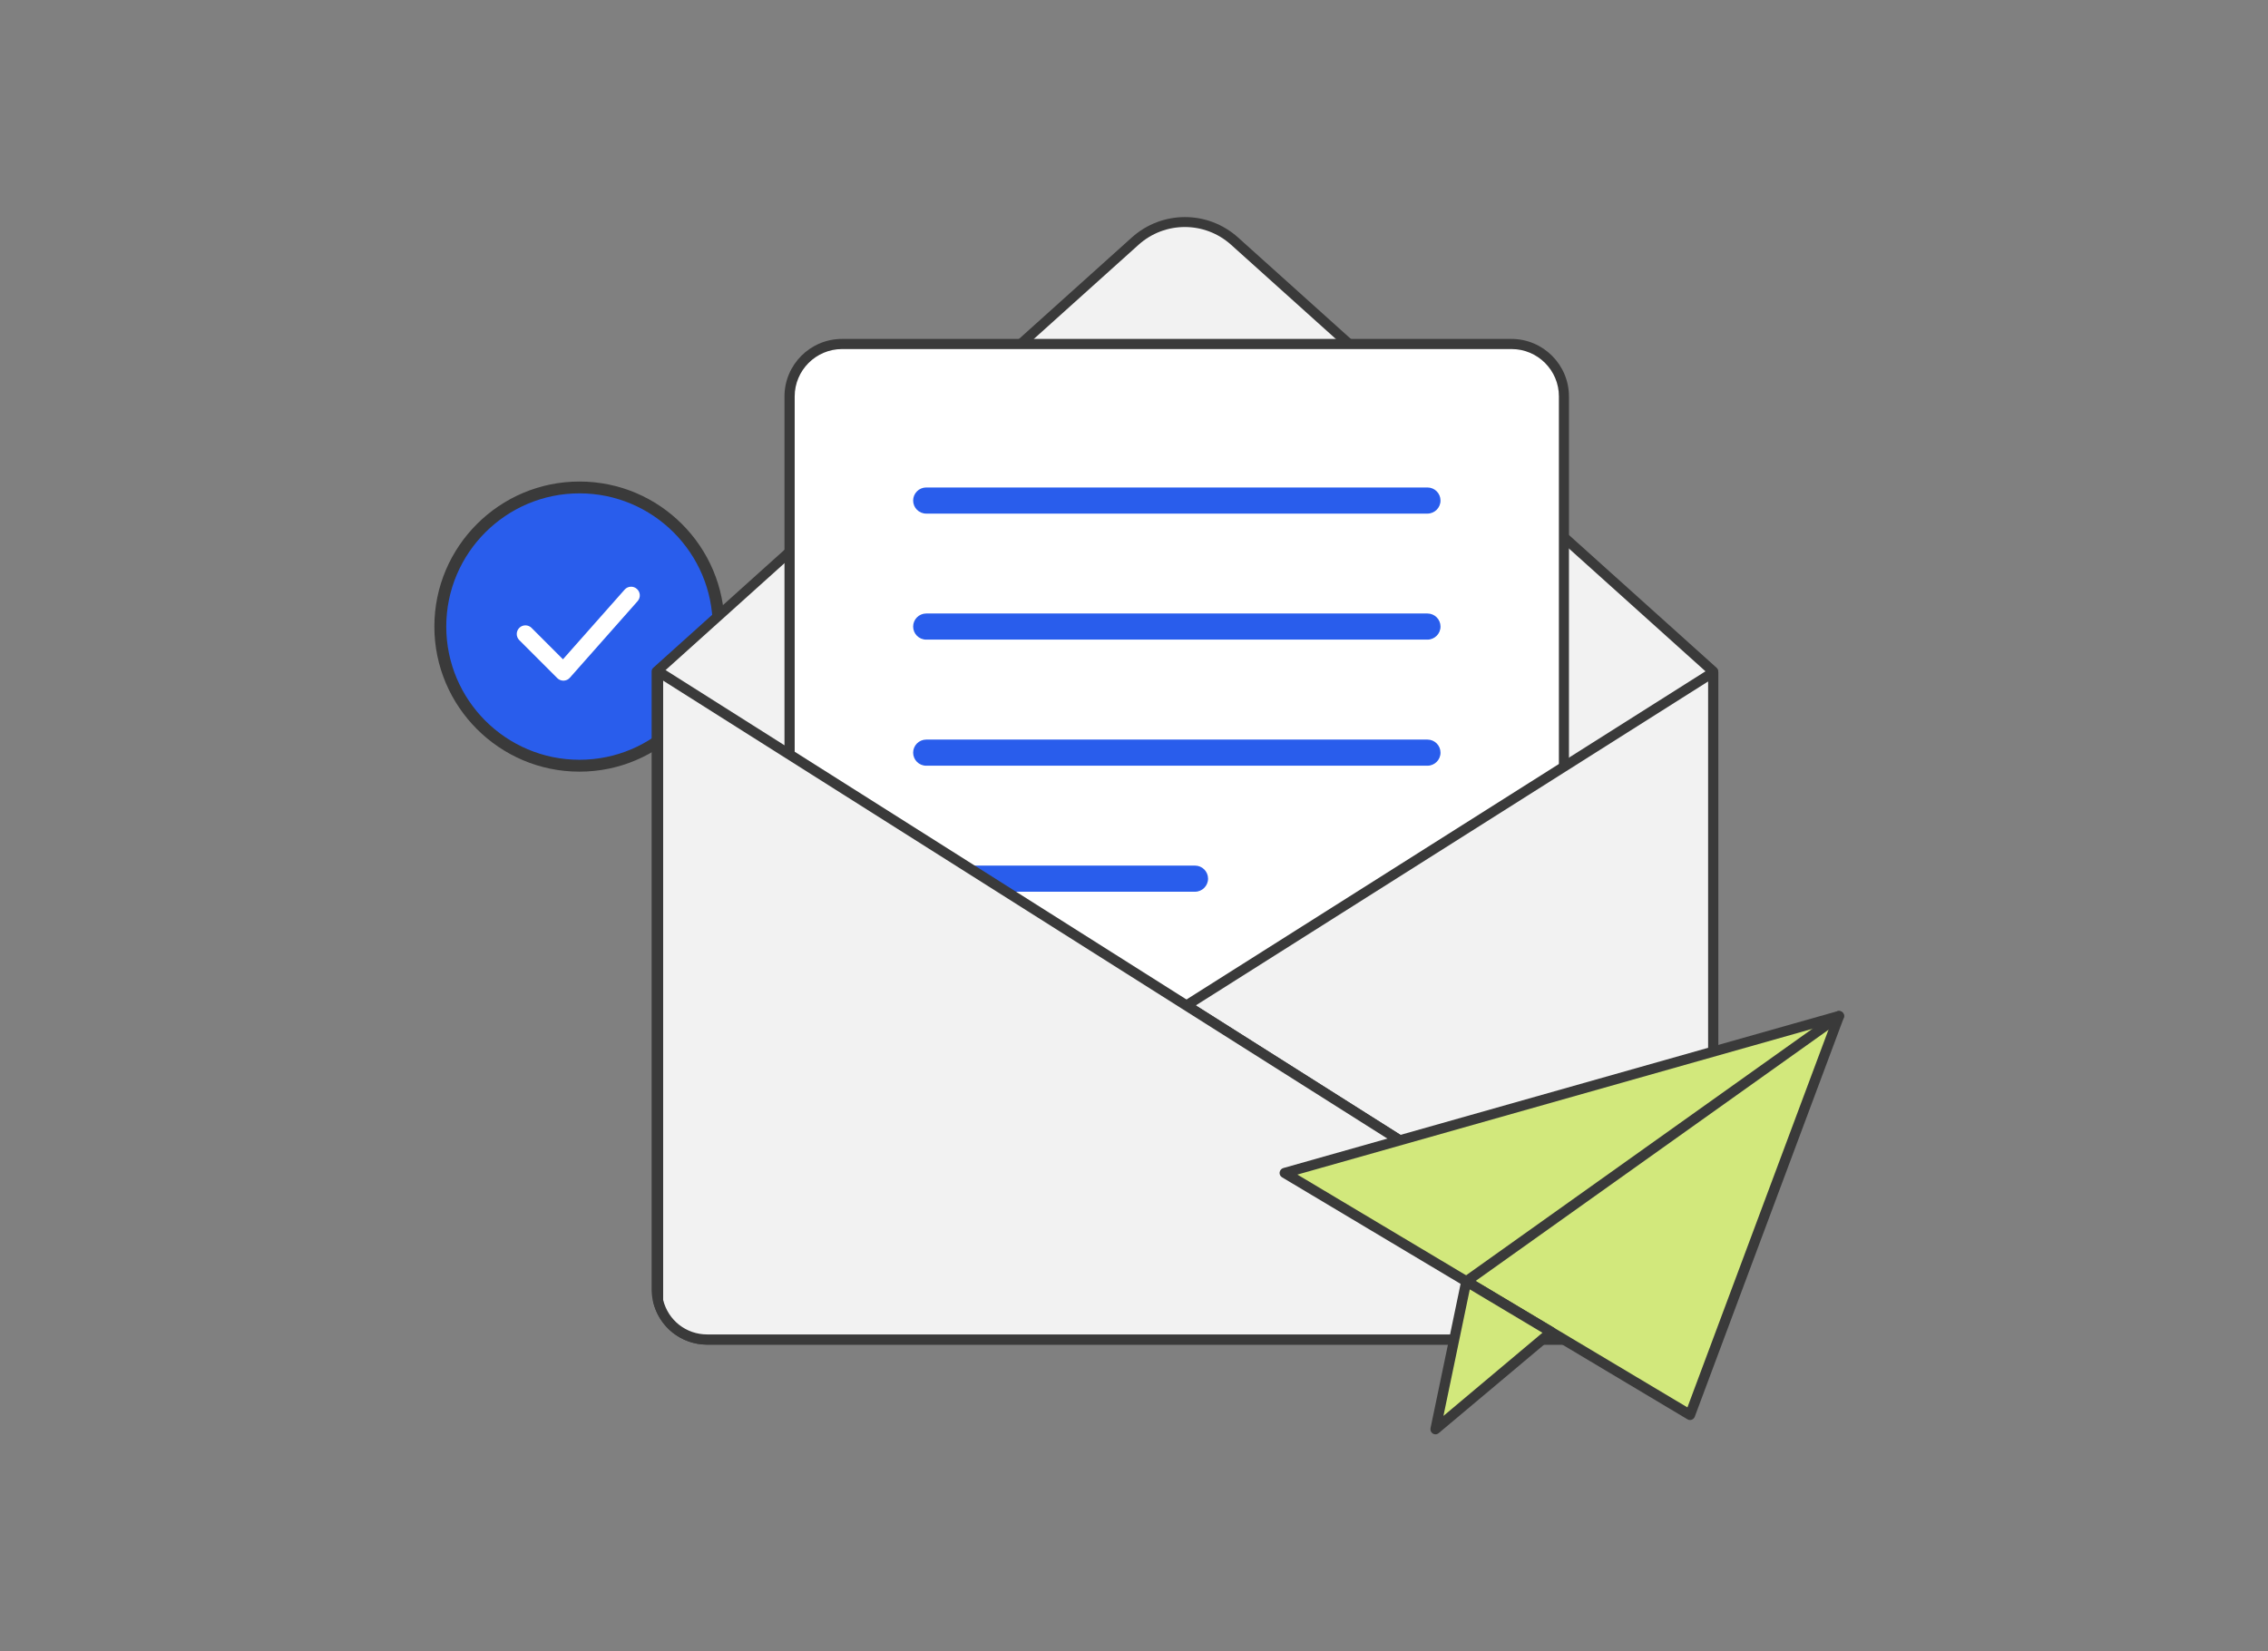 <svg xmlns="http://www.w3.org/2000/svg" id="Layer_1" data-name="Layer 1" viewBox="0 0 309 225"><rect x="0" y="0" width="309" height="225" fill="#808080" stroke="none"/><defs><style>      .cls-1 {        fill: #d2e87c;      }      .cls-2 {        fill: #fff;      }      .cls-3 {        fill: #5b5b5b;      }      .cls-4 {        fill: #e2e2e2;      }      .cls-5 {        fill: #295dec;      }      .cls-6 {        fill: #f2f2f2;      }      .cls-7 {        fill: #3a3a3a;      }    </style></defs><g><g><circle class="cls-5" cx="78.95" cy="85.37" r="18.96"></circle><path class="cls-7" d="M78.95,105.14c-10.9,0-19.77-8.87-19.77-19.77s8.87-19.76,19.77-19.76,19.76,8.87,19.76,19.76-8.87,19.77-19.76,19.77ZM78.95,67.22c-10.01,0-18.15,8.14-18.15,18.15s8.14,18.15,18.15,18.15,18.15-8.14,18.15-18.15-8.14-18.15-18.15-18.15Z"></path></g><path class="cls-2" d="M76.76,92.74c-.31,0-.61-.12-.84-.35l-5.17-5.17c-.46-.46-.46-1.21,0-1.67.46-.46,1.21-.46,1.67,0l4.28,4.28,8.4-9.49c.43-.49,1.18-.54,1.67-.1.49.43.54,1.18.1,1.67l-9.23,10.43c-.22.25-.52.39-.85.4h-.04Z"></path></g><g><g><path class="cls-6" d="M233.42,91.49v84.16c0,.25-.02.5-.04.75,0,.05-.02.1-.03.15-.02.19-.05.38-.09.57-.02.07-.04.14-.06.22-.04.16-.08.32-.13.47-.03.08-.06.16-.09.24-.05.15-.11.29-.17.43-.04.08-.07.16-.11.24-.07.14-.14.26-.21.39-.05.07-.09.15-.14.23-.08.13-.16.24-.25.36-.05.07-.11.14-.16.22-.09.11-.19.22-.28.33-.06.06-.12.13-.18.19-.11.11-.22.21-.33.31-.05.05-.09.09-.14.14-.02.01-.03.02-.05.04-.06.05-.13.1-.19.15-.11.08-.21.16-.32.24-.07.05-.14.09-.2.13-.11.07-.23.14-.34.21l-.2.11c-.12.06-.25.12-.37.18-.07.03-.14.06-.21.09-.13.05-.26.1-.39.15-.07.02-.14.05-.22.07-.14.04-.28.08-.43.11-.07.02-.14.03-.2.05-.17.03-.34.05-.5.07-.05,0-.1.02-.15.02-.23.02-.45.04-.68.04H96.35c-.23,0-.45-.02-.67-.04-.06,0-.12-.02-.17-.02-.16-.02-.32-.04-.47-.07-.07-.01-.15-.03-.22-.05-.14-.03-.27-.06-.4-.1-.08-.03-.16-.05-.24-.07-.12-.04-.24-.09-.36-.14-.08-.03-.16-.06-.23-.09-.12-.05-.24-.1-.35-.17-.07-.04-.15-.07-.22-.11-.13-.07-.25-.15-.37-.23-.09-.06-.18-.12-.27-.18-.13-.09-.25-.18-.36-.27-.07-.06-.14-.13-.22-.19-.08-.07-.16-.14-.24-.22-.07-.07-.14-.15-.21-.22-.07-.07-.14-.15-.21-.23-.06-.08-.13-.16-.19-.24-.06-.08-.13-.16-.18-.25-.06-.08-.12-.16-.17-.25-.06-.09-.12-.18-.17-.27-.05-.08-.1-.17-.15-.26-.06-.11-.12-.23-.17-.34-.04-.1-.09-.19-.13-.29-.07-.16-.13-.33-.18-.49-.03-.08-.05-.17-.07-.26-.03-.09-.05-.18-.07-.28v-.02c-.12-.49-.18-1.01-.18-1.53v-84.16l65.19-58.62c3.85-3.47,9.7-3.47,13.55,0l65.19,58.62Z"></path><path class="cls-7" d="M226.55,183.21H96.35c-.25,0-.49-.02-.73-.04,0,0-.11-.01-.12-.01-.26-.03-.43-.06-.59-.09-.03,0-.1-.02-.17-.04-.22-.05-.36-.08-.5-.12l-.27-.08c-.12-.04-.24-.09-.35-.13l.14-.69-.25.65c-.08-.03-.16-.06-.23-.1-.11-.05-.25-.11-.38-.19-.09-.04-.15-.07-.22-.11-.12-.06-.24-.14-.37-.23-.12-.08-.23-.14-.33-.21-.14-.1-.27-.2-.4-.3-.04-.03-.1-.08-.15-.13,0,0-.08-.07-.08-.07-.09-.08-.18-.16-.26-.24-.09-.09-.17-.17-.24-.25-.04-.04-.1-.11-.16-.17,0,0-.08-.09-.09-.1-.11-.13-.16-.2-.21-.26-.06-.08-.13-.17-.2-.27-.1-.14-.15-.22-.2-.29-.05-.08-.12-.18-.18-.29-.04-.07-.1-.17-.15-.27-.06-.11-.13-.24-.19-.38l-.05-.12c-.03-.07-.06-.14-.09-.2-.07-.16-.13-.34-.19-.53l-.08-.26c-.05-.17-.07-.25-.09-.34,0-.02,0-.05-.01-.07-.12-.54-.18-1.09-.18-1.63v-84.16c0-.2.08-.38.23-.51l65.19-58.62c4.13-3.71,10.35-3.71,14.48,0l65.19,58.62c.15.13.23.32.23.51v84.16c0,.28-.02.55-.05.82,0,.07-.02.14-.03.21-.02.16-.05.38-.1.59-.02.07-.04.15-.06.22-.04.18-.09.37-.15.54-.02.08-.06.16-.09.25-.06.17-.12.33-.2.48l-.08.17c-.11.23-.19.37-.27.51l-.16.26c-.09.14-.18.27-.28.4l-.13.18c-.11.14-.18.22-.25.3l-.09.11s-.07.08-.08.08c-.04.05-.09.1-.14.15-.11.12-.24.23-.37.35-.04.05-.08.09-.13.13-.02.02-.05.04-.08.06h0c-.09.08-.14.12-.2.16-.1.08-.22.17-.33.25-.08.06-.16.11-.24.15-.1.06-.22.14-.34.21l-.24.13c-.14.07-.28.14-.41.2l-.16.07c-.22.09-.36.14-.5.19,0,0-.11.04-.11.04l-.15.05c-.15.04-.31.08-.47.12l-.17.04c-.22.04-.38.06-.55.09l-.21-.67.11.68s-.1.01-.12.02c-.25.02-.49.04-.74.04ZM90.35,177.1l.12.44c.04.14.1.28.16.43l.13.29c.04.08.08.18.13.27.05.09.09.16.13.23.06.11.11.19.16.26.04.07.07.1.09.14l.07.1c.05.07.1.14.15.21l.12.15s.07.08.07.08l.37.39c.06.05.13.12.2.18l.2.17c.12.09.22.17.33.25.08.06.15.1.23.15.14.09.24.15.34.21l.11.06s.09.04.09.04c.12.07.21.11.31.15.07.03.1.04.14.06,0,0,.11.04.11.04.1.04.2.08.29.11l.23.07c.09.02.21.05.33.08.01,0,.19.04.21.04.13.03.27.04.41.06l.09.71.07-.69c.2.02.4.03.6.03h130.2c.2,0,.41-.01.61-.03l.15-.02c.16-.02.3-.04.44-.06l.17-.04c.14-.03.26-.06.39-.1l.22-.07c.08-.03.21-.08.33-.12l.17-.07c.12-.06.24-.11.35-.17l.2-.11c.09-.05.19-.11.29-.18.08-.05.14-.08.19-.12.09-.06.18-.13.28-.21l.18-.14s.08-.06.1-.08c.01-.01.06-.08.07-.09.1-.08.19-.17.28-.26l.1-.11s.07-.08.07-.08l.08-.1c.06-.07.11-.13.17-.2l.15-.21c.07-.09.14-.2.21-.31l.14-.23c.05-.09.11-.21.17-.33l.1-.2c.06-.13.11-.25.16-.38.04-.11.06-.15.08-.21.05-.15.09-.29.12-.42l.06-.2c.04-.17.07-.33.08-.5l.02-.14c.02-.23.04-.46.04-.69v-83.85l-64.97-58.42c-3.6-3.24-9.03-3.24-12.63,0l-64.96,58.42v83.85c0,.46.05.92.16,1.38,0,.02,0,.05.01.07Z"></path></g><g><g><g><g><path class="cls-2" d="M213.08,149.49V54.02c0-3.95-3.2-7.15-7.15-7.15h-91.2c-3.95,0-7.15,3.2-7.15,7.15v119.7c0,3.95,3.2,7.15,7.15,7.15h66.97c1.9,0,3.72-.75,5.06-2.09l24.23-24.23c1.34-1.34,2.09-3.16,2.09-5.05h.01Z"></path><path class="cls-7" d="M181.69,181.57h-66.97c-4.33,0-7.84-3.52-7.84-7.84V54.02c0-4.33,3.52-7.84,7.84-7.84h91.2c4.33,0,7.84,3.52,7.84,7.84v95.76l-.02.02c-.08,1.96-.9,3.85-2.29,5.24l-24.23,24.23c-1.48,1.48-3.45,2.3-5.55,2.3ZM114.73,47.56c-3.56,0-6.46,2.9-6.46,6.46v119.7c0,3.56,2.9,6.46,6.46,6.46h66.97c1.73,0,3.35-.67,4.57-1.89l24.23-24.23c1.2-1.2,1.89-2.86,1.89-4.56V54.02c.01-3.56-2.89-6.46-6.45-6.46h-91.2Z"></path></g><g><path class="cls-4" d="M213.08,148.31v1.17c0,1.89-.75,3.72-2.09,5.05l-24.22,24.24c-1.34,1.34-3.16,2.09-5.05,2.09h-.29v-28.23c0-2.39,1.93-4.32,4.31-4.32h27.36s-.01.01-.01.01Z"></path><path class="cls-3" d="M181.72,181.5h-.29c-.36,0-.65-.29-.65-.65v-28.23c0-2.74,2.23-4.97,4.96-4.97h27.36c.26,0,.49.15.59.39.05.12.07.26.04.38v1.05c0,2.05-.83,4.06-2.28,5.51l-24.22,24.24c-1.45,1.45-3.46,2.28-5.51,2.28ZM185.73,148.94c-2.02,0-3.66,1.65-3.66,3.67v27.57c1.59-.09,3.11-.77,4.23-1.89l24.22-24.24c1.21-1.21,1.9-2.88,1.9-4.59v-.53h-26.7Z"></path></g></g><g><path class="cls-5" d="M194.48,69.98h-68.29c-.99,0-1.78-.8-1.78-1.78s.8-1.78,1.78-1.78h68.29c.99,0,1.78.8,1.78,1.78s-.8,1.78-1.78,1.78Z"></path><path class="cls-5" d="M194.48,87.15h-68.29c-.99,0-1.78-.8-1.78-1.78s.8-1.78,1.78-1.78h68.29c.99,0,1.78.8,1.78,1.78s-.8,1.78-1.78,1.78Z"></path><path class="cls-5" d="M194.48,104.33h-68.29c-.99,0-1.78-.8-1.78-1.78s.8-1.78,1.78-1.78h68.29c.99,0,1.78.8,1.78,1.78s-.8,1.78-1.78,1.78Z"></path><path class="cls-5" d="M162.81,121.5h-36.62c-.99,0-1.78-.8-1.78-1.78s.8-1.78,1.78-1.78h36.62c.99,0,1.78.8,1.78,1.78s-.8,1.78-1.78,1.78Z"></path></g></g><g><path class="cls-6" d="M233.42,91.6v84.05c0,2.09-.93,3.97-2.41,5.23l-69.38-43.87,71.79-45.4Z"></path><path class="cls-7" d="M231.01,181.57c-.13,0-.26-.04-.37-.11l-69.38-43.87c-.2-.13-.32-.35-.32-.58s.12-.46.32-.58l71.79-45.4c.21-.13.48-.14.7-.02.22.12.36.35.36.61v84.05c0,2.22-.97,4.31-2.65,5.75-.13.11-.29.17-.45.17ZM162.92,137l68,43c1.15-1.15,1.8-2.71,1.8-4.36v-82.79l-69.8,44.14Z"></path></g><g><path class="cls-6" d="M231.01,180.87c-1.2,1.02-2.75,1.64-4.46,1.64H96.35c-3.26,0-5.99-2.27-6.69-5.31v-85.72l71.97,45.52,69.38,43.87Z"></path><path class="cls-7" d="M226.55,183.21H96.35c-3.54,0-6.57-2.41-7.36-5.85-.01-.05-.02-.1-.02-.16v-85.72c0-.25.14-.48.36-.61.22-.12.49-.11.7.02l141.35,89.39c.19.12.3.32.32.54.02.22-.07.43-.24.58-1.36,1.17-3.11,1.81-4.91,1.81ZM90.35,177.12c.68,2.77,3.13,4.7,6,4.7h130.2c1.15,0,2.26-.32,3.23-.91L90.35,92.74v84.38Z"></path></g></g></g><g><g><polygon class="cls-1" points="175.03 159.82 230.25 192.79 250.55 138.44 175.03 159.82"></polygon><path class="cls-7" d="M230.25,193.48c-.12,0-.25-.03-.35-.1l-55.23-32.97c-.24-.14-.37-.41-.33-.68.04-.27.23-.5.5-.58l75.52-21.38c.25-.07.52,0,.7.2.18.19.23.47.14.71l-20.3,54.35c-.07.19-.23.34-.42.41-.07.03-.15.04-.23.04ZM176.76,160.04l53.14,31.72,19.53-52.29-72.67,20.57Z"></path></g><g><polygon class="cls-1" points="211.34 181.5 195.57 194.74 199.77 174.59 211.34 181.5"></polygon><path class="cls-7" d="M195.57,195.43c-.12,0-.25-.03-.35-.1-.25-.15-.38-.45-.32-.74l4.2-20.15c.05-.22.19-.4.4-.49.2-.09.44-.08.63.04l11.57,6.91c.19.11.32.32.33.54.02.22-.07.44-.25.59l-15.77,13.24c-.13.11-.29.16-.44.16ZM200.25,175.68l-3.59,17.24,13.49-11.33-9.9-5.91Z"></path></g><g><line class="cls-1" x1="199.77" y1="174.59" x2="250.55" y2="138.44"></line><path class="cls-7" d="M199.77,175.28c-.22,0-.43-.1-.56-.29-.22-.31-.15-.74.16-.96l50.78-36.15c.31-.22.74-.15.97.16.22.31.15.74-.16.96l-50.78,36.15c-.12.09-.26.13-.4.13Z"></path></g></g></svg>